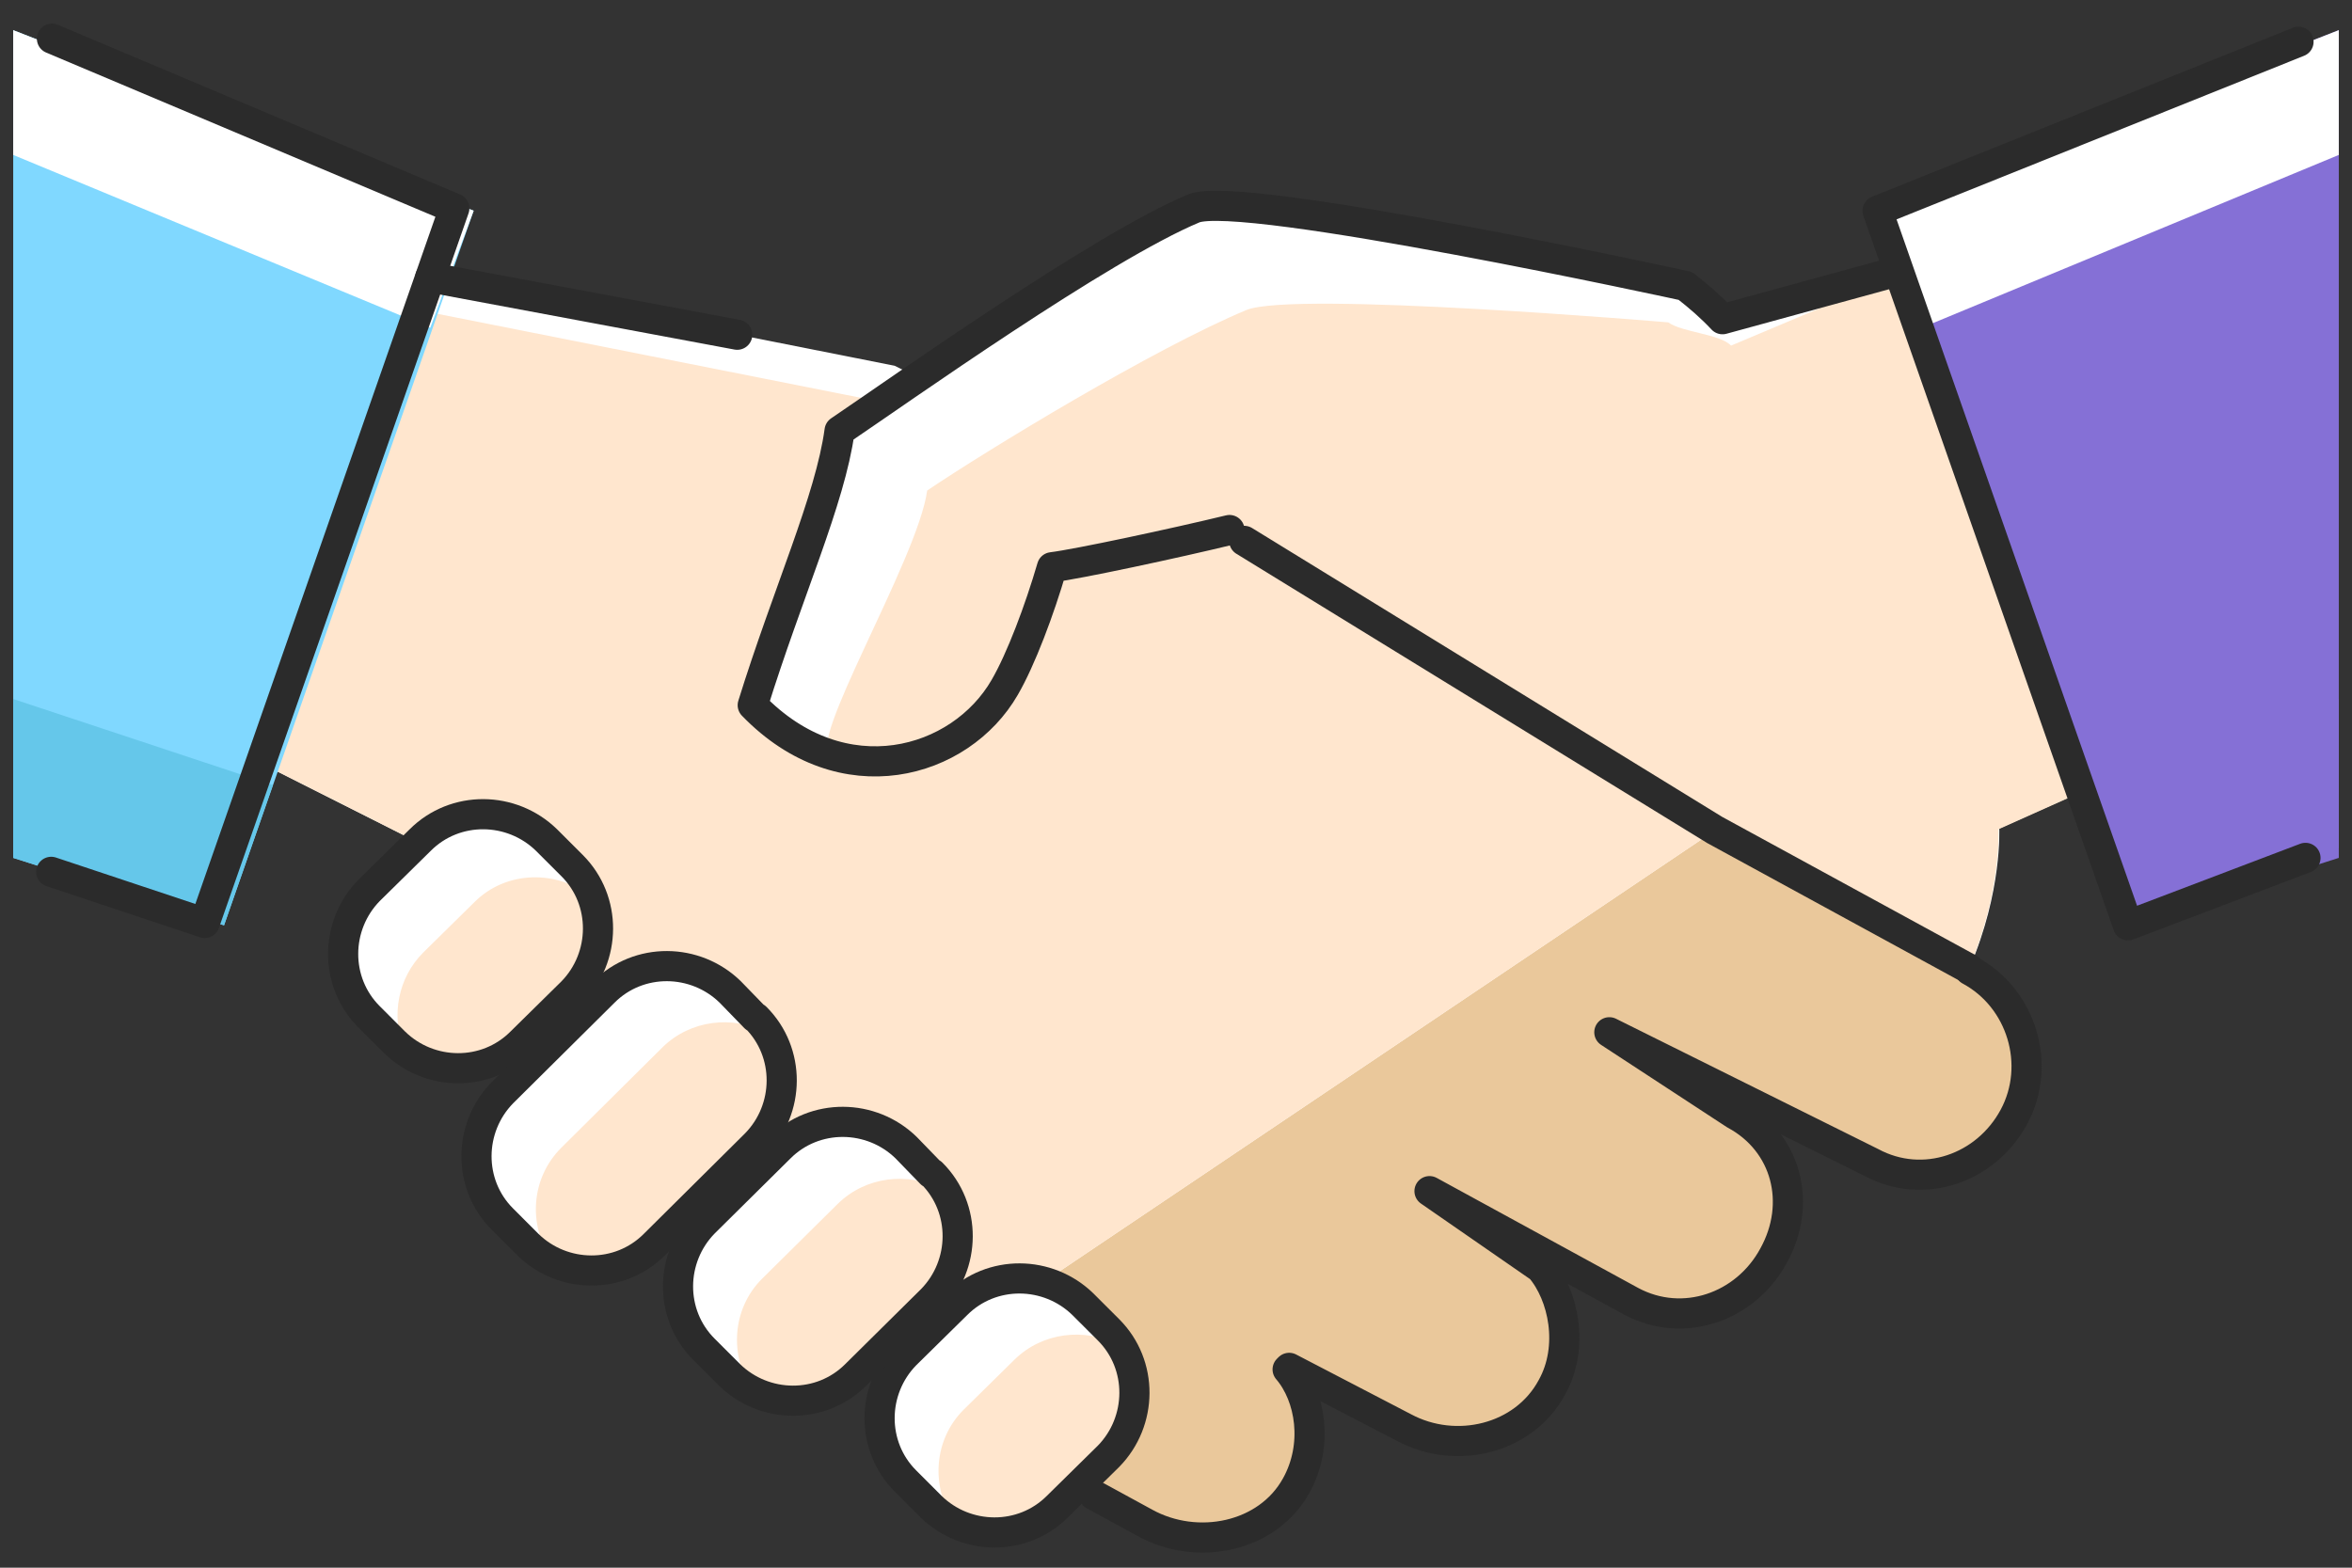 <svg width="78" height="52" viewBox="0 0 78 52" fill="none" xmlns="http://www.w3.org/2000/svg">
<rect x="0" y="0" width="78" height="52" fill="#333333" stroke="none"/>
<path d="M65.326 32.158L56.867 27.53L46.687 20.564L26.866 43.752C27.637 44.626 28.691 45.475 29.54 45.938L37.998 50.514C39.72 51.465 42.059 51.002 43.011 49.28C43.756 47.943 43.499 46.323 42.728 45.423L42.779 45.372L46.584 47.351C48.307 48.277 50.569 47.737 51.494 46.015C52.24 44.678 51.88 42.955 51.109 42.056L47.432 39.51L54.117 43.161C55.839 44.087 57.922 43.367 58.847 41.644C59.798 39.922 59.284 37.891 57.562 36.965L53.397 34.24L62.086 38.559C63.809 39.485 65.891 38.765 66.817 37.042C67.742 35.32 67.074 33.109 65.351 32.184L65.326 32.158Z" fill="#EAC89B"/>
<path d="M56.867 27.531L46.687 20.564L29.668 12.132L4.011 7.042L2.34 22.132L17.431 29.742L26.146 42.827C26.866 43.907 28.408 45.295 29.539 45.938L56.893 27.531H56.867Z" fill="white"/>
<path d="M56.867 27.531L46.687 20.05L29.668 13.417L4.011 8.327L2.34 22.133L17.431 29.742L26.146 42.828C26.866 43.907 28.408 45.296 29.539 45.938L56.893 27.531H56.867Z" fill="#FFE6CE"/>
<path d="M71.701 25.14L63.989 8.687L57.124 10.589C56.764 10.204 56.353 9.844 55.89 9.484C55.89 9.484 41.16 6.27 39.591 6.913C36.506 8.199 29.822 12.954 27.843 14.291C27.534 16.579 26.12 19.664 24.963 23.392C27.945 26.477 31.853 25.346 33.319 22.801C33.858 21.875 34.475 20.23 34.887 18.816C35.735 18.713 38.974 17.762 40.774 17.325L56.893 27.48L65.325 32.081C66.405 29.562 66.302 27.48 66.302 27.48L71.701 25.063V25.14Z" fill="white"/>
<path d="M71.701 25.141L63.989 8.688L57.407 11.464C57.047 11.078 55.788 11.027 55.325 10.693C55.325 10.693 42.934 9.639 41.34 10.281C38.255 11.567 32.727 14.935 30.748 16.271C30.439 18.559 26.66 24.781 27.56 25.064C29.899 25.758 32.213 24.652 33.293 22.827C33.833 21.901 34.45 20.256 34.861 18.842C35.709 18.739 38.949 18.045 40.748 17.608L56.867 27.506L65.3 32.108C66.379 29.588 66.277 27.506 66.277 27.506L71.675 25.089L71.701 25.141Z" fill="#FFE6CE"/>
<path d="M36.764 44.113C37.92 45.27 37.895 47.147 36.764 48.304L35.067 49.975C33.91 51.132 32.033 51.106 30.876 49.975L30.028 49.126C28.871 47.969 28.897 46.093 30.028 44.936L31.725 43.265C32.882 42.108 34.758 42.134 35.915 43.265L36.764 44.113Z" fill="white"/>
<path d="M37.072 44.601C35.967 44.036 34.578 44.19 33.653 45.09L31.956 46.761C30.954 47.763 30.877 49.306 31.622 50.463C32.727 51.028 34.116 50.874 35.041 49.974L36.738 48.303C37.741 47.301 37.818 45.758 37.072 44.601Z" fill="#FFE6CE"/>
<path d="M18.974 28.713C20.131 29.87 20.105 31.747 18.974 32.904L17.277 34.575C16.12 35.732 14.243 35.706 13.086 34.575L12.238 33.726C11.081 32.569 11.107 30.693 12.238 29.536L13.935 27.865C15.092 26.708 16.968 26.734 18.125 27.865L18.974 28.713Z" fill="white"/>
<path d="M19.642 29.767C18.485 28.842 16.789 28.867 15.735 29.922L14.038 31.593C13.19 32.441 12.984 33.675 13.37 34.729C14.526 35.654 16.197 35.629 17.277 34.575L18.974 32.904C19.822 32.055 20.028 30.847 19.642 29.767Z" fill="#FFE6CE"/>
<path d="M25.066 33.752C26.223 34.909 26.198 36.786 25.066 37.943L21.699 41.285C20.542 42.442 18.665 42.416 17.508 41.285L16.66 40.436C15.503 39.28 15.529 37.403 16.66 36.246L20.028 32.904C21.184 31.747 23.061 31.773 24.218 32.904L25.041 33.752H25.066Z" fill="white"/>
<path d="M21.699 41.285L25.066 37.942C26.095 36.94 26.172 35.397 25.401 34.24C24.295 33.675 22.907 33.829 21.981 34.729L18.614 38.071C17.611 39.074 17.508 40.616 18.279 41.773C19.385 42.339 20.773 42.184 21.699 41.285Z" fill="#FFE6CE"/>
<path d="M30.902 38.92C32.059 40.077 32.033 41.954 30.902 43.111L28.383 45.604C27.226 46.761 25.349 46.736 24.192 45.604L23.344 44.756C22.187 43.599 22.213 41.722 23.344 40.566L25.863 38.072C27.02 36.915 28.897 36.941 30.054 38.072L30.877 38.92H30.902Z" fill="white"/>
<path d="M28.357 45.629L30.877 43.135C31.879 42.133 31.957 40.59 31.211 39.433C30.106 38.868 28.717 39.022 27.792 39.922L25.272 42.416C24.27 43.418 24.193 44.961 24.938 46.117C26.044 46.683 27.432 46.529 28.357 45.629Z" fill="#FFE6CE"/>
<path d="M0.438 1L15.708 6.99L7.43 30.693L0.438 28.456V1Z" fill="#80D8FF"/>
<path d="M9.05 26.04L7.43 30.693L0.438 28.456V23.186L9.05 26.04Z" fill="#65C7EA"/>
<path d="M0.438 5.139V1L15.708 6.99L14.269 10.872L0.438 5.139Z" fill="white"/>
<path d="M77.562 1L62.266 6.99L70.57 30.693L77.562 28.456V1Z" fill="#8570D6"/>
<path d="M68.924 26.04L70.569 30.693L77.562 28.122V23.186L68.924 26.04Z" fill="#8570D6"/>
<path d="M77.562 5.139V1L62.266 6.99L63.731 10.872L77.562 5.139Z" fill="white"/>
<path d="M36.275 49.588L37.972 50.514C39.694 51.465 42.033 51.002 42.985 49.28C43.73 47.943 43.473 46.323 42.702 45.423L42.753 45.372L46.558 47.351C48.281 48.277 50.543 47.737 51.468 46.015C52.214 44.678 51.854 42.955 51.083 42.056L47.407 39.51L54.091 43.161C55.813 44.087 57.895 43.367 58.821 41.644C59.772 39.922 59.258 37.891 57.536 36.965L53.371 34.24L62.06 38.559C63.783 39.485 65.865 38.765 66.791 37.042C67.716 35.32 67.048 33.109 65.325 32.184" stroke="#2B2B2B" stroke-linecap="round" stroke-linejoin="round"/>
<path d="M24.449 11.103L14.269 9.201" stroke="#2B2B2B" stroke-linecap="round" stroke-linejoin="round"/>
<path d="M41.262 17.941L56.867 27.531L65.299 32.132" stroke="#2B2B2B" stroke-linecap="round" stroke-linejoin="round"/>
<path d="M62.755 9.046L57.124 10.588C56.764 10.203 56.353 9.843 55.89 9.483C55.89 9.483 41.16 6.269 39.591 6.912C36.506 8.198 29.822 12.954 27.843 14.29C27.534 16.578 26.12 19.663 24.963 23.391C27.945 26.476 31.853 25.345 33.319 22.8C33.858 21.874 34.475 20.229 34.887 18.815C35.735 18.712 38.974 18.018 40.774 17.581" stroke="#2B2B2B" stroke-linecap="round" stroke-linejoin="round"/>
<path d="M36.764 44.112C37.92 45.269 37.895 47.146 36.764 48.303L35.067 49.974C33.91 51.13 32.033 51.105 30.876 49.974L30.028 49.125C28.871 47.968 28.897 46.092 30.028 44.935L31.725 43.264C32.882 42.107 34.758 42.133 35.915 43.264L36.764 44.112Z" stroke="#2B2B2B" stroke-linecap="round" stroke-linejoin="round"/>
<path d="M18.974 28.713C20.131 29.87 20.105 31.747 18.974 32.904L17.277 34.575C16.12 35.732 14.243 35.706 13.086 34.575L12.238 33.726C11.081 32.569 11.107 30.693 12.238 29.536L13.935 27.865C15.092 26.708 16.968 26.734 18.125 27.865L18.974 28.713Z" stroke="#2B2B2B" stroke-linecap="round" stroke-linejoin="round"/>
<path d="M25.066 33.752C26.223 34.909 26.198 36.786 25.066 37.943L21.699 41.285C20.542 42.442 18.665 42.416 17.508 41.285L16.66 40.436C15.503 39.28 15.529 37.403 16.66 36.246L20.028 32.904C21.184 31.747 23.061 31.773 24.218 32.904L25.041 33.752H25.066Z" stroke="#2B2B2B" stroke-linecap="round" stroke-linejoin="round"/>
<path d="M30.902 38.919C32.059 40.076 32.033 41.952 30.902 43.109L28.382 45.603C27.226 46.76 25.349 46.734 24.192 45.603L23.344 44.755C22.187 43.598 22.212 41.721 23.344 40.564L25.863 38.07C27.02 36.914 28.897 36.939 30.053 38.07L30.876 38.919H30.902Z" stroke="#2B2B2B" stroke-linecap="round" stroke-linejoin="round"/>
<path d="M76.226 1.385L62.266 6.99L70.57 30.693L76.457 28.456" stroke="#2B2B2B" stroke-linecap="round" stroke-linejoin="round"/>
<path d="M1.698 28.919L6.788 30.615L15.066 6.912L1.723 1.282" stroke="#2B2B2B" stroke-linecap="round" stroke-linejoin="round"/>
</svg>
